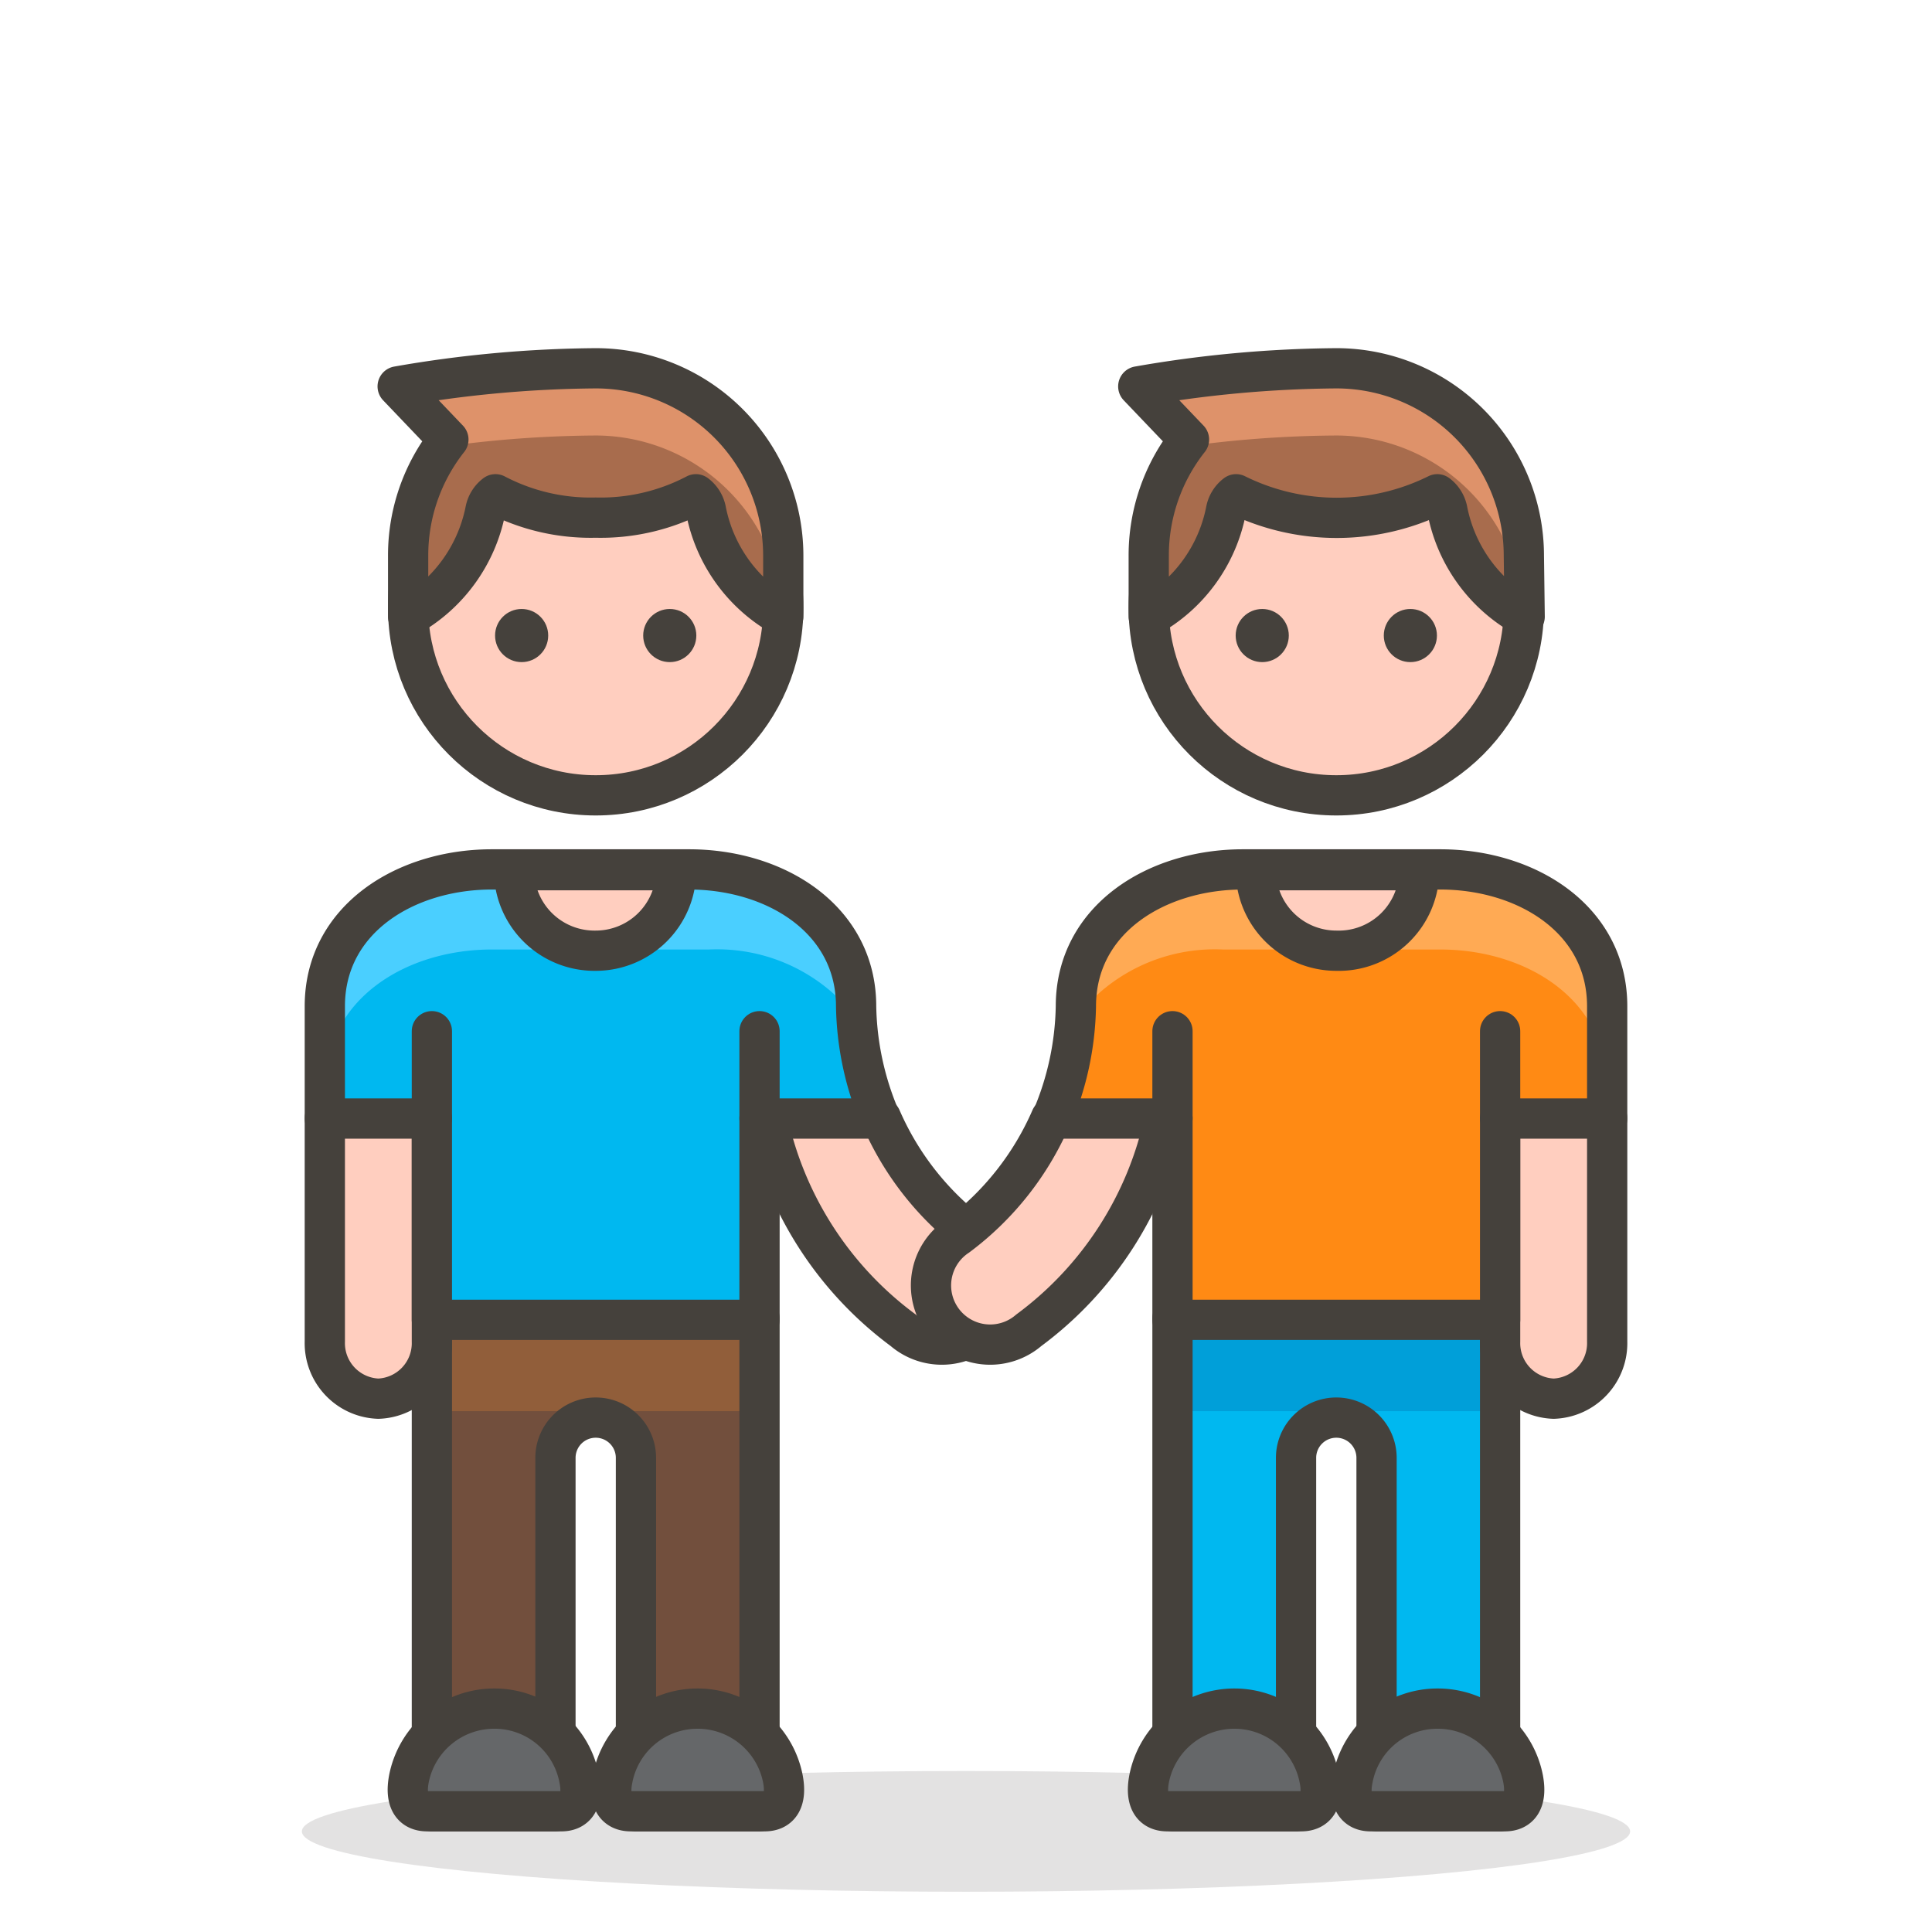 <svg id="Icons" xmlns="http://www.w3.org/2000/svg" viewBox="0 0 48 48"><defs><style>.cls-1,.cls-6{fill:#45413c;}.cls-1{opacity:0.15;}.cls-2{fill:#ffcebf;}.cls-2,.cls-5,.cls-9{stroke:#45413c;stroke-linecap:round;stroke-linejoin:round;}.cls-3{fill:#a86c4d;}.cls-4{fill:#de926a;}.cls-5{fill:none;}.cls-7{fill:#724f3d;}.cls-8{fill:#915e3a;}.cls-9{fill:#656769;}.cls-10{fill:#00b8f0;}.cls-11{fill:#4acfff;}.cls-12{fill:#009fd9;}.cls-13{fill:#ff8a14;}.cls-14{fill:#ffaa54;}</style></defs><title>282-two-men-holding-hands-2</title><ellipse class="cls-1" cx="24" cy="45.5" rx="16.5" ry="1.5"/><circle id="_Path_" data-name="&lt;Path&gt;" class="cls-2" cx="14.8" cy="15.1" r="4.66"/><path id="_Path_2" data-name="&lt;Path&gt;" class="cls-3" d="M14.8,9.15h0a29.57,29.57,0,0,0-4.92.45l1.26,1.32a4.64,4.64,0,0,0-1,2.89v1.51a3.89,3.89,0,0,0,1.92-2.64.66.66,0,0,1,.25-.4,5.09,5.09,0,0,0,2.49.58,5.09,5.09,0,0,0,2.49-.58.66.66,0,0,1,.25.4,3.86,3.86,0,0,0,1.92,2.64V13.81A4.66,4.66,0,0,0,14.8,9.15Z"/><g id="_Group_" data-name="&lt;Group&gt;"><path id="_Path_3" data-name="&lt;Path&gt;" class="cls-4" d="M14.8,9.15h0a29.57,29.57,0,0,0-4.92.45l1.26,1.32L11,11.1a28.3,28.3,0,0,1,3.8-.28h0a4.67,4.67,0,0,1,4.66,4.5h0V13.81A4.66,4.66,0,0,0,14.8,9.15Z"/></g><path id="_Path_4" data-name="&lt;Path&gt;" class="cls-5" d="M19.46,13.81A4.66,4.66,0,0,0,14.8,9.15a29.57,29.57,0,0,0-4.92.45l1.26,1.32a4.64,4.64,0,0,0-1,2.89v1.51a3.89,3.89,0,0,0,1.92-2.64.66.66,0,0,1,.25-.4,5.09,5.09,0,0,0,2.49.58,5.09,5.09,0,0,0,2.49-.58.66.66,0,0,1,.25.4,3.86,3.86,0,0,0,1.92,2.64Z"/><circle id="_Path_5" data-name="&lt;Path&gt;" class="cls-6" cx="12.96" cy="15.79" r="0.66"/><circle id="_Path_6" data-name="&lt;Path&gt;" class="cls-6" cx="16.64" cy="15.79" r="0.66"/><path id="_Path_7" data-name="&lt;Path&gt;" class="cls-7" d="M10.73,32.75h0V45H13.8V36.22a1,1,0,0,1,1-1h0a1,1,0,0,1,1,1V45h3.07V32.75Z"/><polygon id="_Path_8" data-name="&lt;Path&gt;" class="cls-8" points="10.73 32.75 10.73 32.75 10.73 35.06 10.73 35.06 18.87 35.06 18.87 32.75 10.73 32.75"/><path id="_Path_9" data-name="&lt;Path&gt;" class="cls-5" d="M10.73,32.75h0V45H13.8V36.22a1,1,0,0,1,1-1h0a1,1,0,0,1,1,1V45h3.07V32.75Z"/><path id="_Path_10" data-name="&lt;Path&gt;" class="cls-9" d="M10.61,45c-.34,0-.56-.23-.45-.81a2.16,2.16,0,0,1,2.12-1.74h0a2.14,2.14,0,0,1,2.11,1.74c.12.58-.11.81-.44.81Z"/><path id="_Path_11" data-name="&lt;Path&gt;" class="cls-9" d="M15.67,45c-.34,0-.57-.23-.45-.81a2.15,2.15,0,0,1,2.11-1.74h0a2.16,2.16,0,0,1,2.12,1.74c.11.58-.11.81-.45.81Z"/><path class="cls-2" d="M24.21,30.71a7.27,7.27,0,0,1-2.32-2.93H19.06a8.8,8.8,0,0,0,3.38,5.27,1.47,1.47,0,1,0,1.77-2.34Z"/><path id="_Path_12" data-name="&lt;Path&gt;" class="cls-2" d="M8.07,27.78v5.55A1.38,1.38,0,0,0,9.4,34.75h0a1.38,1.38,0,0,0,1.33-1.42V27.78Z"/><g id="_Group_2" data-name="&lt;Group&gt;"><path id="_Path_13" data-name="&lt;Path&gt;" class="cls-10" d="M21.27,25c0-2.16-2-3.4-4.15-3.4h-4.9c-2.15,0-4.15,1.24-4.15,3.4v2.79h2.66v5h8.14v-5h3A7.39,7.39,0,0,1,21.27,25Z"/></g><path class="cls-11" d="M12.22,23.59h5.4a4.34,4.34,0,0,1,3.67,1.73c0-.11,0-.22,0-.33,0-2.16-2-3.4-4.15-3.4h-4.9c-2.15,0-4.15,1.24-4.15,3.4v2C8.07,24.84,10.07,23.59,12.22,23.59Z"/><g id="_Group_3" data-name="&lt;Group&gt;"><path id="_Path_14" data-name="&lt;Path&gt;" class="cls-5" d="M21.27,25c0-2.16-2-3.4-4.15-3.4h-4.9c-2.15,0-4.15,1.24-4.15,3.4v2.79h2.66v5h8.14v-5h3A7.39,7.39,0,0,1,21.27,25Z"/></g><line id="_Path_15" data-name="&lt;Path&gt;" class="cls-5" x1="10.73" y1="27.78" x2="10.73" y2="25.62"/><line id="_Path_16" data-name="&lt;Path&gt;" class="cls-5" x1="18.87" y1="27.78" x2="18.87" y2="25.62"/><path id="_Path_17" data-name="&lt;Path&gt;" class="cls-2" d="M14.8,23.62a2,2,0,0,0,2-2H12.77A2,2,0,0,0,14.8,23.62Z"/><circle id="_Path_18" data-name="&lt;Path&gt;" class="cls-2" cx="33.2" cy="15.1" r="4.66"/><path id="_Path_19" data-name="&lt;Path&gt;" class="cls-3" d="M33.2,9.15h0a29.57,29.57,0,0,0-4.92.45l1.26,1.32a4.64,4.64,0,0,0-1,2.89v1.51a3.86,3.86,0,0,0,1.92-2.64.66.66,0,0,1,.25-.4,5.63,5.63,0,0,0,5,0,.66.66,0,0,1,.25.4,3.86,3.86,0,0,0,1.92,2.64V13.81A4.66,4.66,0,0,0,33.2,9.15Z"/><g id="_Group_4" data-name="&lt;Group&gt;"><path id="_Path_20" data-name="&lt;Path&gt;" class="cls-4" d="M33.2,9.15h0a29.57,29.57,0,0,0-4.92.45l1.26,1.32-.14.18a28.3,28.3,0,0,1,3.8-.28h0a4.67,4.67,0,0,1,4.66,4.5h0V13.81A4.66,4.66,0,0,0,33.2,9.15Z"/></g><path id="_Path_21" data-name="&lt;Path&gt;" class="cls-5" d="M37.86,13.81A4.66,4.66,0,0,0,33.2,9.15a29.57,29.57,0,0,0-4.92.45l1.26,1.32a4.64,4.64,0,0,0-1,2.89v1.51a3.86,3.86,0,0,0,1.92-2.64.66.66,0,0,1,.25-.4,5.63,5.63,0,0,0,5,0,.66.66,0,0,1,.25.4,3.86,3.86,0,0,0,1.92,2.64Z"/><circle id="_Path_22" data-name="&lt;Path&gt;" class="cls-6" cx="31.36" cy="15.79" r="0.66"/><circle id="_Path_23" data-name="&lt;Path&gt;" class="cls-6" cx="35.04" cy="15.79" r="0.66"/><path id="_Path_24" data-name="&lt;Path&gt;" class="cls-10" d="M37.27,32.75h0V45H34.2V36.22a1,1,0,0,0-1-1h0a1,1,0,0,0-1,1V45H29.13V32.75Z"/><polygon id="_Path_25" data-name="&lt;Path&gt;" class="cls-12" points="37.27 32.75 37.27 32.75 37.27 35.06 37.27 35.06 29.13 35.06 29.13 32.75 37.27 32.75"/><path id="_Path_26" data-name="&lt;Path&gt;" class="cls-5" d="M37.27,32.75h0V45H34.2V36.22a1,1,0,0,0-1-1h0a1,1,0,0,0-1,1V45H29.13V32.75Z"/><path class="cls-2" d="M23.79,30.71a7.27,7.27,0,0,0,2.32-2.93h2.83a8.8,8.8,0,0,1-3.38,5.27,1.47,1.47,0,1,1-1.77-2.34Z"/><path id="_Path_27" data-name="&lt;Path&gt;" class="cls-2" d="M39.93,27.78v5.55a1.38,1.38,0,0,1-1.33,1.42h0a1.38,1.38,0,0,1-1.33-1.42V27.78Z"/><g id="_Group_5" data-name="&lt;Group&gt;"><path id="_Path_28" data-name="&lt;Path&gt;" class="cls-13" d="M26.73,25c0-2.16,2-3.4,4.15-3.4h4.9c2.15,0,4.15,1.24,4.15,3.4v2.79H37.27v5H29.13v-5h-3A7.39,7.39,0,0,0,26.73,25Z"/></g><path class="cls-14" d="M35.78,23.59h-5.4a4.34,4.34,0,0,0-3.67,1.73c0-.11,0-.22,0-.33,0-2.16,2-3.4,4.15-3.4h4.9c2.15,0,4.15,1.24,4.15,3.4v2C39.93,24.84,37.93,23.59,35.78,23.59Z"/><g id="_Group_6" data-name="&lt;Group&gt;"><path id="_Path_29" data-name="&lt;Path&gt;" class="cls-5" d="M26.73,25c0-2.16,2-3.4,4.15-3.4h4.9c2.15,0,4.15,1.24,4.15,3.4v2.79H37.27v5H29.13v-5h-3A7.39,7.39,0,0,0,26.73,25Z"/></g><line id="_Path_30" data-name="&lt;Path&gt;" class="cls-5" x1="37.27" y1="27.78" x2="37.27" y2="25.62"/><line id="_Path_31" data-name="&lt;Path&gt;" class="cls-5" x1="29.13" y1="27.78" x2="29.13" y2="25.62"/><path id="_Path_32" data-name="&lt;Path&gt;" class="cls-2" d="M33.2,23.62a2,2,0,0,1-2-2h4.06A2,2,0,0,1,33.2,23.62Z"/><path id="_Path_33" data-name="&lt;Path&gt;" class="cls-9" d="M29,45c-.34,0-.56-.23-.45-.81a2.16,2.16,0,0,1,2.12-1.74h0a2.15,2.15,0,0,1,2.11,1.74c.12.58-.11.81-.45.81Z"/><path id="_Path_34" data-name="&lt;Path&gt;" class="cls-9" d="M34.05,45c-.33,0-.56-.23-.44-.81a2.14,2.14,0,0,1,2.11-1.74h0a2.16,2.16,0,0,1,2.12,1.74c.11.58-.11.81-.45.81Z"/></svg>